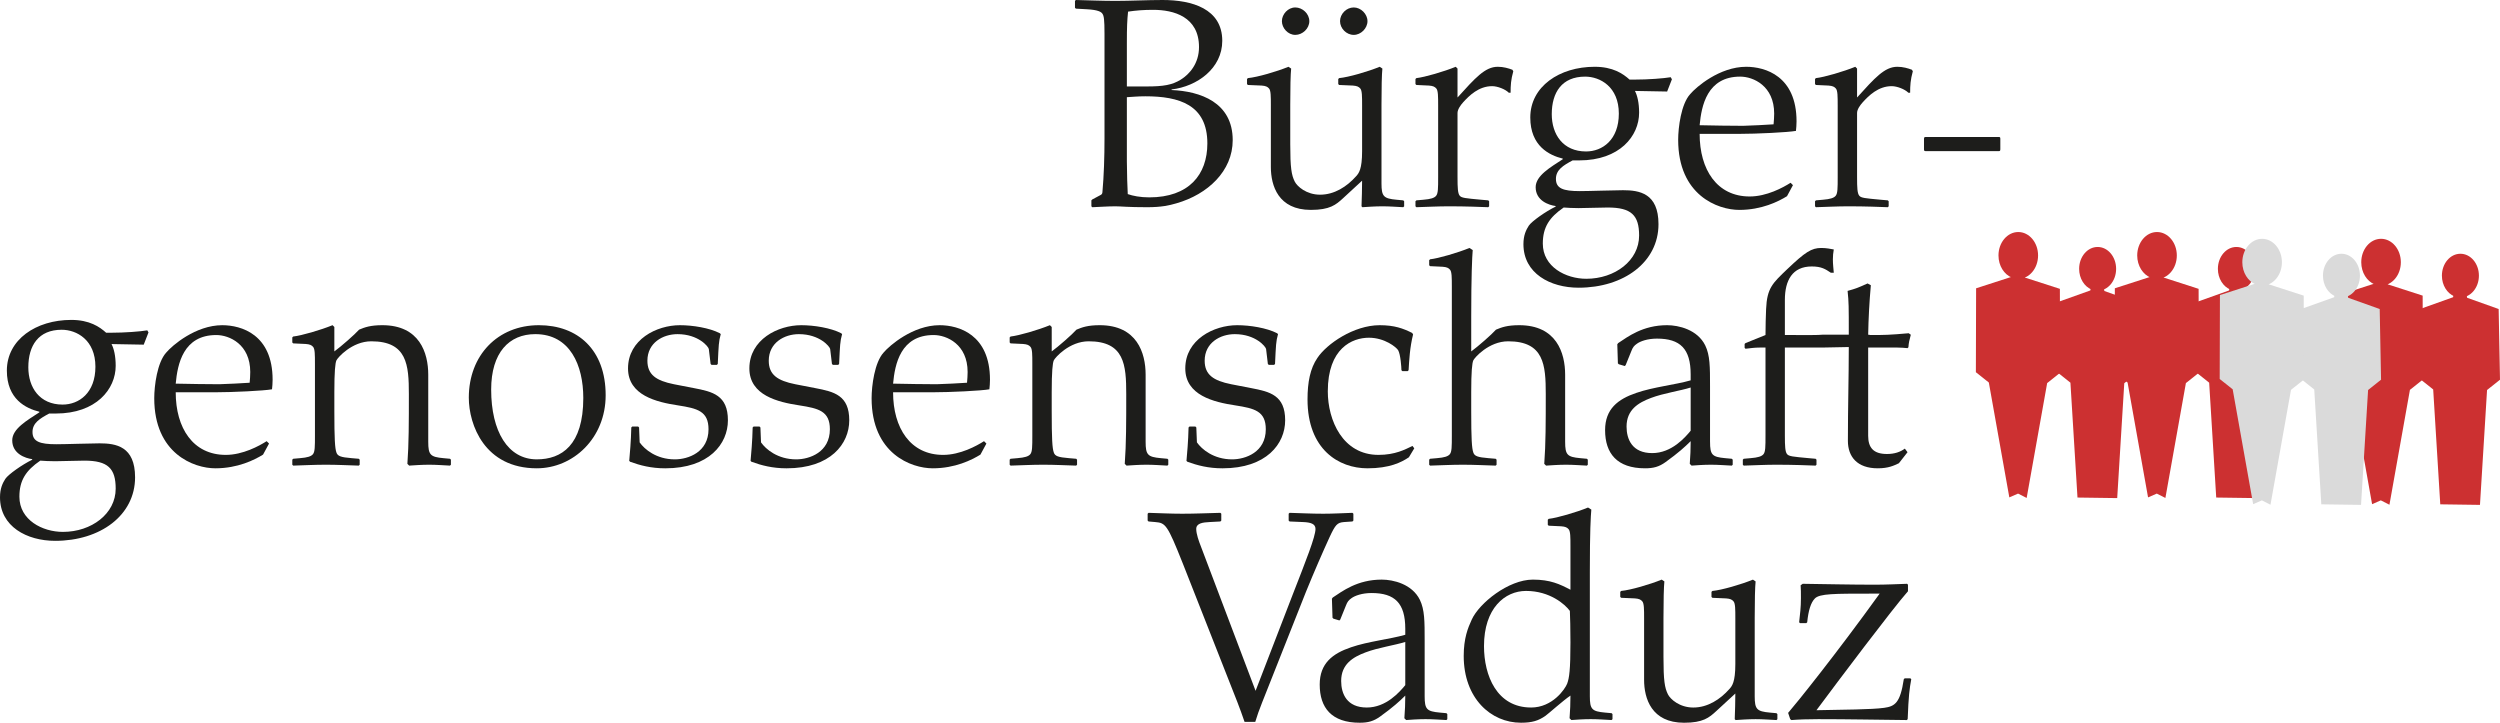 <?xml version="1.0" encoding="UTF-8"?>
<svg id="Ebene_1" xmlns="http://www.w3.org/2000/svg" viewBox="0 0 643.894 186.143">
  <defs>
    <style>
      .cls-1 {
        fill: #1d1d1b;
      }

      .cls-2 {
        fill: #dadada;
      }

      .cls-3 {
        fill: #CC3031;
      }
    </style>
  </defs>
  <path class="cls-1" d="M284.472,8.754c0-3.762-.153-4.684-.538-5.222-.304-.46-1.077-.998-4.07-1.152l-2.763-.152-.233-.231V.229l.233-.229c3.225.077,6.756.229,10.288.229,3.686,0,8.063-.229,12.057-.229,7.525,0,15.357,2.228,15.357,10.52,0,7.065-6.448,11.749-13.053,12.517v.154c7.371.308,15.742,3.149,15.742,12.901,0,7.986-6.452,13.976-14.512,16.279-1.847.538-3.839.999-7.528.999-5.066,0-6.679-.231-8.141-.231-1.996,0-3.99.156-5.99.231l-.227-.231v-1.535l.227-.229,2.151-1.152c.23-.079.461-.387.461-.692.385-4.301.538-9.137.538-13.899V8.754ZM290.231,22.269h5.066c4.379,0,6.605-.383,8.833-1.766,2.224-1.381,4.683-4.147,4.683-8.372,0-7.832-6.528-9.598-11.823-9.598-2.458,0-4.304.153-6.451.461-.23,2.302-.308,3.992-.308,8.062v11.212ZM290.231,41.466c0,2.918.154,7.296.231,8.525,1.305.46,3.225.844,5.528.844,10.214,0,14.974-5.836,14.974-13.899,0-9.983-7.295-12.134-15.974-12.134-1.919,0-3.301.154-4.759.231v16.433Z"/>
  <path class="cls-1" d="M327.321,27.107c0-2.226,0-3.764-.458-4.301-.385-.459-.847-.69-1.92-.768l-3.535-.152-.228-.231v-1.306l.228-.231c2.458-.231,7.448-1.691,10.444-2.918l.693.46c-.158,1.461-.231,4.915-.231,9.446v9.983c0,6.144.308,7.987,1.154,9.676.612,1.229,2.993,3.378,6.524,3.378,3.686,0,6.91-2.072,9.291-4.759.692-.769,1.535-1.767,1.535-6.452v-11.826c0-2.226,0-3.764-.458-4.301-.385-.459-.847-.69-1.92-.768l-3.531-.152-.234-.231v-1.306l.234-.231c2.454-.231,7.444-1.691,10.441-2.918l.692.46c-.158,1.461-.231,4.915-.231,9.446v20.12c0,3.378.539,3.915,3.913,4.222l1.692.154.231.231v1.304l-.231.231c-1.612-.075-3.532-.231-5.374-.231-1.844,0-4.07.156-5.147.231l-.228-.231c.074-2.225.15-4.376.15-6.604l-4.913,4.532c-1.843,1.689-3.381,2.995-8.294,2.995-8.371,0-10.291-6.221-10.291-11.06v-15.895ZM333.619,1.92c1.843,0,3.608,1.612,3.608,3.532,0,1.919-1.766,3.533-3.608,3.533-1.92,0-3.455-1.766-3.455-3.533s1.535-3.532,3.455-3.532ZM348.673,1.92c1.839,0,3.531,1.69,3.531,3.532,0,1.843-1.692,3.533-3.531,3.533-1.924,0-3.535-1.69-3.535-3.533,0-1.841,1.611-3.532,3.535-3.532Z"/>
  <path class="cls-1" d="M370.404,27.107c0-2.226,0-3.764-.461-4.301-.385-.459-.843-.69-1.92-.768l-3.224-.152-.234-.231v-1.306l.234-.231c2.15-.231,7.14-1.691,10.137-2.918l.458.46v7.45c4.532-4.992,7.067-7.91,10.368-7.91,1.461,0,2.766.384,3.766.768l.231.386c-.615,2.225-.692,3.607-.692,5.528h-.462c-.922-.921-2.916-1.691-4.301-1.691-3.454,0-5.912,2.458-7.451,4.147-.688.768-1.458,1.844-1.458,2.764v16.51c0,2.841.08,4.149.538,4.761.462.616,1.462.692,5.609,1.075l1.762.154.232.231v1.304l-.232.231c-1.842-.075-5.909-.231-10.057-.231-2.92,0-5.839.156-8.447.231l-.234-.231v-1.304l.234-.231,1.766-.154c1.92-.154,2.843-.459,3.301-.998.538-.616.538-1.996.538-4.838v-18.506Z"/>
  <path class="cls-1" d="M421.09,23.421c.615,1.152,1.077,3.072,1.077,5.605,0,5.992-4.994,12.286-15.436,12.286h-1.691c-2.455,1.308-4.298,2.458-4.298,4.762,0,2.456,1.843,3.147,6.141,3.147,2.534,0,8.755-.23,11.134-.23,4.227,0,9.14.77,9.14,8.752,0,9.754-8.909,16.358-20.581,16.358-7.295,0-14.204-3.686-14.204-11.212,0-2.303.692-3.686,1.381-4.759.767-1.154,4.378-3.687,6.913-4.916v-.152c-1.77-.232-5.144-1.383-5.144-4.839,0-2.995,3.839-5.144,6.986-7.217v-.154c-3.454-.846-8.371-3.226-8.371-10.597,0-7.986,7.525-13.055,16.589-13.055,4.682,0,7.291,1.768,8.982,3.303h1.232c3.604,0,7.521-.308,9.364-.616l.308.538-1.228,3.149-8.294-.154ZM408.575,71.8c7.371,0,13.592-4.686,13.592-11.135,0-5.222-2-7.219-8.063-7.219-1.382,0-6.221.154-7.528.154-1.455,0-2.917-.077-3.84-.154-3.682,2.535-5.375,5.069-5.375,9.293,0,5.988,5.914,9.062,11.215,9.062ZM408.498,39.01c4.224,0,8.444-2.995,8.444-9.752,0-6.911-4.836-9.524-8.676-9.524-5.989,0-8.598,4.072-8.598,9.677,0,5.221,2.916,9.599,8.829,9.599Z"/>
  <path class="cls-1" d="M460.257,50.53c-2.228,1.381-6.528,3.532-12.288,3.532-5.531,0-15.742-3.763-15.742-18.047,0-3.224.767-9.214,3.073-11.749,1.535-1.843,7.603-7.065,14.436-7.065,4.916,0,12.976,2.381,12.976,14.053,0,.999-.077,1.689-.151,2.457-2.077.385-10.217.768-14.592.768h-10.214c0,9.216,4.455,16.127,12.899,16.127,4.378,0,8.602-2.303,10.523-3.532l.611.614-1.531,2.843ZM437.755,32.252c3.993.077,7.525.152,11.211.152,1.23,0,6.836-.306,7.832-.383.077-.921.154-1.844.154-2.764,0-7.142-5.375-9.524-8.756-9.524-8.521,0-9.979,7.527-10.441,12.519Z"/>
  <path class="cls-1" d="M473.31,27.107c0-2.226,0-3.764-.461-4.301-.382-.459-.847-.69-1.92-.768l-3.225-.152-.231-.231v-1.306l.231-.231c2.151-.231,7.141-1.691,10.138-2.918l.458.46v7.45c4.531-4.992,7.066-7.91,10.368-7.91,1.461,0,2.766.384,3.766.768l.228.386c-.612,2.225-.692,3.607-.692,5.528h-.458c-.924-.921-2.917-1.691-4.301-1.691-3.455,0-5.914,2.458-7.448,4.147-.692.768-1.462,1.844-1.462,2.764v16.51c0,2.841.077,4.149.539,4.761.461.616,1.458.692,5.608,1.075l1.763.154.23.231v1.304l-.23.231c-1.844-.075-5.913-.231-10.061-.231-2.916,0-5.833.156-8.445.231l-.231-.231v-1.304l.231-.231,1.767-.154c1.919-.154,2.839-.459,3.304-.998.535-.616.535-1.996.535-4.838v-18.506Z"/>
  <path class="cls-1" d="M67.755,117.084c-2.227,1.381-6.524,3.532-12.283,3.532-5.532,0-15.743-3.762-15.743-18.046,0-3.224.767-9.214,3.073-11.749,1.532-1.841,7.6-7.064,14.435-7.064,4.916,0,12.977,2.379,12.977,14.052,0,1-.077,1.689-.154,2.457-2.073.384-10.214.768-14.588.768h-10.215c0,9.217,4.455,16.127,12.9,16.127,4.377,0,8.602-2.303,10.521-3.534l.615.615-1.539,2.843ZM45.257,98.809c3.994.073,7.525.152,11.211.152,1.23,0,6.833-.308,7.833-.384.08-.921.153-1.843.153-2.763,0-7.142-5.374-9.523-8.756-9.523-8.521,0-9.979,7.525-10.441,12.519Z"/>
  <path class="cls-1" d="M81.116,93.661c0-2.226,0-3.762-.458-4.301-.382-.46-.847-.689-1.92-.768l-3.224-.152-.23-.231v-1.306l.23-.231c2.15-.23,7.141-1.69,10.134-2.917l.465.46v6.296c1.685-1.228,5.294-4.377,6.371-5.604,1.458-.615,2.919-1.152,5.989-1.152,9.599,0,11.826,7.142,11.826,12.746v17.279c0,3.378.535,3.915,3.916,4.222l1.69.156.23.229v1.304l-.23.231c-1.612-.076-3.531-.231-5.375-.231-1.842,0-4.069.155-5.146.231l-.458-.46c.381-5.146.381-10.752.381-17.968,0-7.528-.458-13.592-9.675-13.592-4.99,0-8.676,4.223-8.984,4.915-.307.689-.534,2.839-.534,8.214v4.762c0,7.294.15,9.677.534,10.751.309.919,1.078,1.227,3.917,1.458l1.843.156.231.229v1.304l-.231.231c-2.689-.076-5.528-.231-8.445-.231-2.919,0-5.839.155-8.447.231l-.23-.231v-1.304l.23-.229,1.766-.156c1.92-.152,2.84-.46,3.301-.999.535-.613.535-1.996.535-4.836v-18.508Z"/>
  <path class="cls-1" d="M138.788,83.757c9.986,0,17.204,6.296,17.204,18.045,0,11.057-8.371,18.814-17.739,18.814-13.438,0-17.508-11.212-17.508-18.2,0-10.903,7.447-18.659,18.043-18.659ZM150.232,102.492c0-8.369-3.378-16.433-12.36-16.433-6.763,0-11.368,4.761-11.368,14.282,0,10.752,4.298,17.97,11.749,17.97,6.375,0,11.979-3.61,11.979-15.819Z"/>
  <path class="cls-1" d="M164.744,113.934c1.232,1.768,4.301,4.378,9.064,4.378,3.455,0,8.676-1.843,8.676-7.754,0-4.686-2.916-5.378-7.83-6.146-5.608-.845-12.902-2.61-12.902-9.521,0-7.45,7.371-11.134,13.361-11.134,3.301,0,7.602.689,10.291,2.072l.231.231c-.539,1.919-.539,2.841-.769,7.679l-.231.229h-1.381l-.231-.229-.461-3.839c-.077-.614-2.687-3.839-8.063-3.839-3.763,0-7.756,2.226-7.756,6.835,0,3.608,2.227,5.144,6.836,6.066l5.144.997c4.84.923,8.756,1.844,8.756,8.294,0,6.067-4.836,12.364-16.127,12.364-3.686,0-6.528-.768-9.06-1.689l-.231-.231c.15-1.768.458-4.992.535-8.602l.232-.23h1.538l.23.23.15,3.839Z"/>
  <path class="cls-1" d="M196.001,113.934c1.228,1.768,4.298,4.378,9.06,4.378,3.455,0,8.679-1.843,8.679-7.754,0-4.686-2.919-5.378-7.833-6.146-5.608-.845-12.902-2.61-12.902-9.521,0-7.45,7.375-11.134,13.361-11.134,3.305,0,7.602.689,10.291,2.072l.231.231c-.535,1.919-.535,2.841-.769,7.679l-.231.229h-1.381l-.231-.229-.458-3.839c-.077-.614-2.689-3.839-8.066-3.839-3.76,0-7.753,2.226-7.753,6.835,0,3.608,2.228,5.144,6.836,6.066l5.144.997c4.836.923,8.753,1.844,8.753,8.294,0,6.067-4.836,12.364-16.124,12.364-3.688,0-6.528-.768-9.062-1.689l-.231-.231c.154-1.768.462-4.992.538-8.602l.231-.23h1.535l.231.23.153,3.839Z"/>
  <path class="cls-1" d="M252.522,117.084c-2.227,1.381-6.528,3.532-12.287,3.532-5.528,0-15.746-3.762-15.746-18.046,0-3.224.769-9.214,3.074-11.749,1.535-1.841,7.601-7.064,14.438-7.064,4.913,0,12.976,2.379,12.976,14.052,0,1-.077,1.689-.154,2.457-2.073.384-10.21.768-14.588.768h-10.214c0,9.217,4.454,16.127,12.899,16.127,4.378,0,8.602-2.303,10.521-3.534l.615.615-1.535,2.843ZM230.021,98.809c3.989.073,7.524.152,11.21.152,1.228,0,6.836-.308,7.833-.384.077-.921.154-1.843.154-2.763,0-7.142-5.375-9.523-8.753-9.523-8.525,0-9.986,7.525-10.444,12.519Z"/>
  <path class="cls-1" d="M265.884,93.661c0-2.226,0-3.762-.458-4.301-.385-.46-.847-.689-1.923-.768l-3.225-.152-.23-.231v-1.306l.23-.231c2.15-.23,7.141-1.69,10.134-2.917l.465.46v6.296c1.685-1.228,5.298-4.377,6.371-5.604,1.458-.615,2.92-1.152,5.99-1.152,9.599,0,11.826,7.142,11.826,12.746v17.279c0,3.378.538,3.915,3.916,4.222l1.692.156.228.229v1.304l-.228.231c-1.615-.076-3.535-.231-5.378-.231s-4.07.155-5.144.231l-.462-.46c.382-5.146.382-10.752.382-17.968,0-7.528-.459-13.592-9.673-13.592-4.993,0-8.679,4.223-8.983,4.915-.307.689-.538,2.839-.538,8.214v4.762c0,7.294.15,9.677.538,10.751.305.919,1.074,1.227,3.914,1.458l1.846.156.228.229v1.304l-.228.231c-2.692-.076-5.531-.231-8.448-.231-2.92,0-5.836.155-8.448.231l-.23-.231v-1.304l.23-.229,1.766-.156c1.92-.152,2.844-.46,3.302-.999.538-.613.538-1.996.538-4.836v-18.508Z"/>
  <path class="cls-1" d="M308.274,113.934c1.228,1.768,4.298,4.378,9.061,4.378,3.455,0,8.679-1.843,8.679-7.754,0-4.686-2.92-5.378-7.833-6.146-5.608-.845-12.902-2.61-12.902-9.521,0-7.45,7.371-11.134,13.361-11.134,3.304,0,7.602.689,10.291,2.072l.23.231c-.535,1.919-.535,2.841-.769,7.679l-.231.229h-1.382l-.231-.229-.458-3.839c-.077-.614-2.689-3.839-8.066-3.839-3.76,0-7.753,2.226-7.753,6.835,0,3.608,2.228,5.144,6.833,6.066l5.146.997c4.836.923,8.753,1.844,8.753,8.294,0,6.067-4.837,12.364-16.127,12.364-3.686,0-6.525-.768-9.061-1.689l-.231-.231c.153-1.768.462-4.992.538-8.602l.231-.23h1.535l.231.23.153,3.839Z"/>
  <path class="cls-1" d="M362.873,117.773c-1.92,1.306-4.99,2.843-10.673,2.843-7.371,0-15.438-4.839-15.438-17.739,0-4.455.692-7.986,2.535-10.674,2.381-3.61,9.371-8.446,16.05-8.446,3.84,0,6.067.844,8.371,1.995l.232.385c-.847,3.38-1,6.682-1.154,9.214l-.228.231h-1.385l-.231-.231c0-.691-.227-4.07-.843-5.144-.461-.768-3.458-3.226-7.528-3.226-4.298,0-10.595,2.687-10.595,13.822,0,7.448,3.839,16.356,13.053,16.356,4.301,0,6.836-1.383,8.756-2.303l.462.615-1.385,2.301Z"/>
  <path class="cls-1" d="M373.93,73.773c0-2.227,0-3.764-.458-4.301-.382-.46-.847-.691-1.92-.768l-3.225-.154-.23-.231v-1.306l.23-.229c2.151-.231,7.141-1.69,10.138-2.918l.843.539c-.154,1.841-.385,6.679-.385,17.353v8.754c1.689-1.228,5.301-4.377,6.375-5.604,1.458-.615,2.916-1.152,5.989-1.152,9.599,0,11.826,7.142,11.826,12.746v17.279c0,3.378.538,3.915,3.916,4.222l1.689.156.231.229v1.304l-.231.231c-1.612-.076-3.532-.231-5.375-.231-1.846,0-4.069.155-5.144.231l-.465-.46c.388-5.146.388-10.752.388-17.968,0-7.528-.461-13.592-9.679-13.592-4.99,0-8.676,4.223-8.982,4.915-.309.689-.539,2.839-.539,8.214v4.762c0,7.294.157,9.677.539,10.751.307.919,1.073,1.227,3.916,1.458l1.843.156.231.229v1.304l-.231.231c-2.689-.076-5.528-.231-8.448-.231-2.916,0-5.836.155-8.445.231l-.23-.231v-1.304l.23-.229,1.767-.156c1.916-.152,2.839-.46,3.301-.999.535-.613.535-1.996.535-4.836v-38.396Z"/>
  <path class="cls-1" d="M440.435,113.782c0,3.378.538,3.915,3.916,4.222l1.692.156.228.229v1.304l-.228.231c-1.616-.076-3.535-.231-5.378-.231-1.843,0-4.07.155-4.99.231l-.461-.46c.153-1.92.23-3.918.23-5.838-1.462,1.46-3.15,2.995-6.451,5.378-1.69,1.228-3.147,1.612-5.298,1.612-7.221,0-10.291-3.839-10.291-9.829,0-5.452,3.301-7.986,8.063-9.599,4.451-1.535,9.983-2.074,13.976-3.225v-1.537c0-6.602-2.689-9.214-8.68-9.214-2.457,0-4.301.692-5.143,1.306-.77.537-1.077.921-1.459,1.919l-1.461,3.609-.228.229-1.539-.46-.23-.229-.153-4.915.23-.308c2.458-1.612,6.297-4.607,12.595-4.607,2.993,0,7.833,1.152,9.829,5.222,1.228,2.534,1.228,5.527,1.228,10.441v14.361ZM435.444,99.805c-2.612.844-6.99,1.46-10.214,2.687-3.302,1.231-6.298,3.072-6.298,7.372,0,3.302,1.461,6.836,6.606,6.836,4.993,0,8.444-3.993,9.906-5.761v-11.134Z"/>
  <path class="cls-1" d="M454.718,89.516h-1.458c-1.23,0-2.458.152-3.686.308l-.231-.231v-1l.231-.229,5.144-2.074c0-2.15.077-4.915.154-6.68.23-5.453,1.692-6.681,5.451-10.29,4.609-4.378,6.221-5.453,8.756-5.453,1.305,0,2.381.231,3.225.383-.154.923-.231,1.613-.231,2.535,0,1.305.154,2.38.231,3.455h-.767c-1.384-.92-2.384-1.612-4.916-1.612-4.99,0-6.913,3.609-6.913,8.602v9.06h2.458c3.147,0,5.913.052,7.452-.102l11.899.025c-.151.921-.382,2.15-.458,3.072l-11.75.231h-9.602v22.653c0,2.839.08,4.147.539,4.759.461.615,1.461.692,5.608,1.075l1.766.156.228.229v1.304l-.228.231c-1.843-.076-5.913-.231-10.06-.231-2.92,0-5.84.155-8.449.231l-.231-.231v-1.304l.231-.229,1.767-.156c1.919-.152,2.843-.46,3.301-.999.538-.613.538-1.996.538-4.836v-22.653Z"/>
  <path class="cls-1" d="M476.169,86.29c0-7.602,0-8.446-.307-11.366,2.227-.614,2.762-.845,5.146-1.92l.843.461c-.385,4.301-.612,8.523-.692,12.824h2.612c2.993,0,6.913-.384,7.833-.461l.538.385c-.385,1.46-.538,2.072-.615,3.226l-.231.229c-.766-.075-1.688-.152-2.611-.152h-7.525v22.728c0,2.995,1.308,4.684,4.84,4.684,1.996,0,3.455-.537,4.606-1.383l.691.923c-.691.845-1.458,1.843-2.227,2.843-1.305.612-2.686,1.304-5.452,1.304-5.298,0-7.679-2.995-7.679-7.064,0-8.832.23-16.435.23-24.036"/>
  <path class="cls-1" d="M304.643,145.137c-3.993-10.06-4.455-10.444-7.066-10.675l-1.763-.152-.231-.232v-1.764l.231-.23c2.763.075,5.682.23,8.676.23,3.381,0,6.682-.155,9.829-.23l.23.23v1.764l-.23.232-2.843.152c-1.686.079-3.378.308-3.378,1.768,0,1.306.692,3.225,1.153,4.378l14.131,37.319,9.599-24.881c3.378-8.676,5.833-14.821,5.833-16.816,0-1.308-1.228-1.689-3.147-1.768l-3.532-.152-.231-.232v-1.764l.231-.23c2.766.075,5.683.23,8.68.23,2.608,0,5.143-.155,7.521-.23l.233.23v1.764l-.233.232-2.225.152c-1.688.154-2.153.615-3.686,3.918-1.692,3.684-4.07,9.137-6.066,14.052l-11.288,28.49c-.692,1.69-1.384,3.686-1.768,4.992h-2.763c-.538-1.612-1.228-3.457-1.843-5.069l-14.054-35.707Z"/>
  <path class="cls-1" d="M366.93,179.309c0,3.378.538,3.915,3.916,4.223l1.69.154.23.231v1.304l-.23.231c-1.612-.076-3.532-.231-5.375-.231-1.843,0-4.069.155-4.989.231l-.465-.46c.156-1.92.233-3.918.233-5.838-1.461,1.46-3.15,2.995-6.451,5.378-1.692,1.227-3.15,1.612-5.301,1.612-7.218,0-10.288-3.839-10.288-9.829,0-5.452,3.302-7.987,8.061-9.599,4.455-1.535,9.983-2.074,13.979-3.226v-1.537c0-6.602-2.688-9.214-8.679-9.214-2.458,0-4.301.692-5.144,1.304-.769.537-1.077.923-1.462,1.92l-1.461,3.61-.228.229-1.535-.46-.23-.229-.154-4.915.228-.308c2.458-1.612,6.298-4.607,12.599-4.607,2.993,0,7.833,1.152,9.829,5.221,1.228,2.533,1.228,5.528,1.228,10.443v14.361ZM361.939,165.333c-2.611.844-6.989,1.459-10.214,2.687-3.301,1.23-6.297,3.072-6.297,7.371,0,3.303,1.458,6.836,6.602,6.836,4.996,0,8.448-3.994,9.909-5.761v-11.133Z"/>
  <path class="cls-1" d="M404.481,140.622c0-2.228,0-3.766-.459-4.303-.388-.46-.846-.69-1.919-.768l-3.228-.152-.231-.231v-1.306l.231-.231c2.15-.229,7.141-1.688,10.137-2.916l.843.537c-.153,1.843-.381,5.359-.381,16.033v32.023c0,3.378.535,3.915,3.913,4.223l1.692.154.228.231v1.304l-.228.231c-1.616-.076-3.535-.231-5.378-.231-1.84,0-4.067.155-4.99.231l-.461-.46c.153-1.92.23-3.918.23-5.838-1.843,1.231-5.683,4.686-6.448,5.222-1.77,1.231-3.382,1.768-6.298,1.768-7.759,0-14.746-6.297-14.746-17.2,0-4.534,1.077-7.221,2.074-9.37,1.92-4.222,9.448-10.289,15.742-10.289,4.455,0,6.91,1.152,9.676,2.608v-11.271ZM394.345,182.227c5.531,0,8.755-4.761,9.29-6.144.539-1.46.847-3.532.847-10.599,0-3.684-.077-6.45-.15-8.139-1.232-1.69-5.15-5.146-11.291-5.146-5.451,0-10.826,4.455-10.826,14.208,0,7.602,3.301,15.819,12.131,15.819Z"/>
  <path class="cls-1" d="M423.451,159.187c0-2.224,0-3.761-.462-4.299-.381-.46-.843-.689-1.92-.767l-3.531-.152-.231-.232v-1.304l.231-.231c2.458-.229,7.448-1.688,10.444-2.916l.69.46c-.151,1.46-.232,4.915-.232,9.443v9.985c0,6.142.309,7.986,1.154,9.674.615,1.23,2.993,3.381,6.528,3.381,3.686,0,6.909-2.074,9.291-4.761.692-.769,1.535-1.767,1.535-6.451v-11.828c0-2.224,0-3.761-.462-4.299-.381-.46-.843-.689-1.92-.767l-3.531-.152-.23-.232v-1.304l.23-.231c2.458-.229,7.448-1.688,10.444-2.916l.689.46c-.15,1.46-.231,4.915-.231,9.443v20.121c0,3.378.539,3.915,3.92,4.223l1.69.154.23.231v1.304l-.23.231c-1.612-.076-3.532-.231-5.378-.231-1.843,0-4.07.155-5.144.231l-.232-.231c.077-2.228.154-4.377.154-6.604l-4.917,4.532c-1.842,1.69-3.374,2.995-8.291,2.995-8.371,0-10.29-6.219-10.29-11.058v-15.898Z"/>
  <path class="cls-1" d="M460.544,183.609c2.074-2.38,12.288-15.052,23.575-30.716h-2.381c-9.291,0-13.054,0-14.284,1.228-1.074,1.075-1.69,3.15-1.994,6.146l-.233.229h-1.612l-.231-.229c.231-2.152.461-3.766.461-6.223,0-1.304,0-2.379-.076-3.302l.538-.383c6.451.079,12.057.231,18.585.231,2.916,0,5.91-.152,8.291-.231l.231.231v1.69c-3.993,4.529-17.815,22.883-23.574,30.64,6.986-.155,14.13-.155,17.431-.615,2.767-.385,4.147-1.23,5.067-7.373l.233-.229h1.458l.229.229c-.459,2.535-.689,4.222-.92,10.289l-.231.231c-7.602-.076-15.204-.231-22.806-.231-2.458,0-5.146.079-6.913.231l-.304-.231-.539-1.612Z"/>
  <path class="cls-1" d="M495.922,38.919c-.308,0-.382-.152-.382-.46v-2.637c0-.383.074-.537.382-.537h18.97c.231,0,.308.154.308.46v2.637c0,.385-.077.537-.308.537h-18.97Z"/>
  <path class="cls-1" d="M28.722,88.615c.616,1.152,1.074,3.072,1.074,5.605,0,5.99-4.993,12.288-15.435,12.288h-1.689c-2.458,1.304-4.301,2.457-4.301,4.759,0,2.458,1.843,3.15,6.144,3.15,2.535,0,8.753-.231,11.134-.231,4.225,0,9.141.768,9.141,8.752,0,9.754-8.909,16.359-20.582,16.359-7.294,0-14.207-3.687-14.207-11.212,0-2.305.692-3.688,1.382-4.763.769-1.152,4.377-3.684,6.912-4.914v-.152c-1.766-.232-5.144-1.383-5.144-4.839,0-2.995,3.84-5.146,6.987-7.217v-.156c-3.455-.844-8.372-3.224-8.372-10.597,0-7.985,7.525-13.052,16.589-13.052,4.682,0,7.294,1.766,8.983,3.303h1.23c3.608,0,7.524-.308,9.368-.615l.308.537-1.227,3.149-8.295-.154ZM16.204,136.992c7.371,0,13.592-4.684,13.592-11.134,0-5.222-1.997-7.219-8.063-7.219-1.382,0-6.221.154-7.525.154-1.458,0-2.916-.077-3.839-.154-3.686,2.534-5.375,5.069-5.375,9.291,0,5.99,5.91,9.062,11.211,9.062ZM16.127,104.203c4.224,0,8.448-2.995,8.448-9.752,0-6.911-4.84-9.521-8.679-9.521-5.99,0-8.599,4.07-8.599,9.674,0,5.222,2.916,9.6,8.829,9.6Z"/>
  <g>
    <path class="cls-3" d="M618.358,67.539c0,3.331-2.284,6.033-5.1,6.033-.568,0-1.114-.11-1.629-.313-2.017-.806-3.469-3.063-3.469-5.721,0-3.33,2.281-6.033,5.098-6.033,2.815,0,5.1,2.704,5.1,6.033Z"/>
    <polyline class="cls-3" points="613.198 128.87 610.95 129.855 605.673 100.268 602.335 97.609 602.396 75.997 611.379 73.096 611.74 71.086 614.63 71.232 614.994 73.242 623.974 76.14 624.034 97.755 620.696 100.412 615.419 130"/>
  </g>
  <g>
    <path class="cls-3" d="M638.462,70.993c0,3.114-2.134,5.637-4.766,5.637-.531,0-1.043-.104-1.519-.294-1.886-.751-3.247-2.858-3.247-5.343,0-3.112,2.134-5.637,4.766-5.637s4.766,2.525,4.766,5.637Z"/>
    <polyline class="cls-3" points="628.509 129.893 626.687 100.31 623.353 97.653 623.7 79.446 631.814 76.551 632.182 74.538 635.067 74.683 635.429 76.695 643.546 79.589 643.894 97.793 640.56 100.451 638.736 130.037"/>
  </g>
  <g>
    <path class="cls-2" d="M607.823,70.994c0,3.116-2.13,5.637-4.762,5.637-.532,0-1.044-.105-1.518-.294-1.89-.75-3.247-2.859-3.247-5.343,0-3.112,2.133-5.639,4.766-5.639,2.632,0,4.762,2.527,4.762,5.639Z"/>
    <polyline class="cls-2" points="597.87 129.893 596.052 100.31 592.714 97.653 593.065 79.449 601.179 76.553 601.543 74.539 604.433 74.685 604.794 76.695 612.911 79.589 613.259 97.793 609.921 100.451 608.105 130.037"/>
  </g>
  <g>
    <path class="cls-3" d="M560.657,65.795c0,3.331-2.284,6.033-5.101,6.033-.565,0-1.114-.112-1.626-.315-2.016-.804-3.475-3.062-3.475-5.719,0-3.33,2.288-6.035,5.101-6.035,2.816,0,5.101,2.706,5.101,6.035Z"/>
    <polyline class="cls-3" points="555.497 127.127 553.249 128.107 547.975 98.522 544.637 95.865 544.694 74.25 553.674 71.352 554.042 69.34 556.925 69.488 557.289 71.497 566.269 74.394 566.333 96.011 562.995 98.668 557.714 128.253"/>
  </g>
  <g>
    <path class="cls-3" d="M580.757,69.246c0,3.116-2.13,5.637-4.762,5.637-.532,0-1.044-.104-1.522-.294-1.883-.75-3.24-2.857-3.24-5.343,0-3.112,2.13-5.637,4.763-5.637,2.632,0,4.762,2.525,4.762,5.637Z"/>
    <polyline class="cls-3" points="570.804 128.146 568.988 98.562 565.65 95.905 565.998 77.702 574.111 74.807 574.48 72.793 577.362 72.939 577.728 74.949 585.844 77.844 586.192 96.047 582.857 98.705 581.034 128.289"/>
  </g>
  <path class="cls-3" d="M524.922,65.795c0,3.331-2.281,6.033-5.098,6.033-.568,0-1.116-.112-1.625-.315-2.021-.804-3.475-3.062-3.475-5.719,0-3.33,2.284-6.035,5.1-6.035,2.816,0,5.098,2.706,5.098,6.035Z"/>
  <polyline class="cls-3" points="519.765 127.127 517.517 128.107 512.239 98.522 508.901 95.865 508.962 74.25 517.941 71.352 518.31 69.34 521.192 69.488 521.557 71.497 530.537 74.394 530.601 96.011 527.263 98.668 521.981 128.253"/>
  <g>
    <path class="cls-3" d="M545.024,69.246c0,3.116-2.13,5.637-4.762,5.637-.535,0-1.047-.104-1.522-.294-1.883-.75-3.244-2.857-3.244-5.343,0-3.112,2.133-5.637,4.766-5.637,2.632,0,4.762,2.525,4.762,5.637Z"/>
    <polyline class="cls-3" points="535.072 128.146 533.253 98.562 529.918 95.905 530.266 77.702 538.38 74.807 538.744 72.793 541.63 72.939 541.995 74.949 550.112 77.844 550.456 96.047 547.122 98.705 545.303 128.289"/>
  </g>
  <g>
    <path class="cls-2" d="M587.724,67.543c0,3.329-2.284,6.032-5.097,6.032-.572,0-1.117-.112-1.629-.315-2.021-.803-3.472-3.06-3.472-5.717,0-3.331,2.281-6.035,5.101-6.035,2.812,0,5.097,2.704,5.097,6.035Z"/>
    <polyline class="cls-2" points="582.566 128.873 580.319 129.855 575.042 100.268 571.7 97.609 571.761 75.997 580.743 73.096 581.108 71.088 583.995 71.235 584.359 73.242 593.339 76.142 593.399 97.755 590.062 100.412 584.78 130"/>
  </g>
</svg>